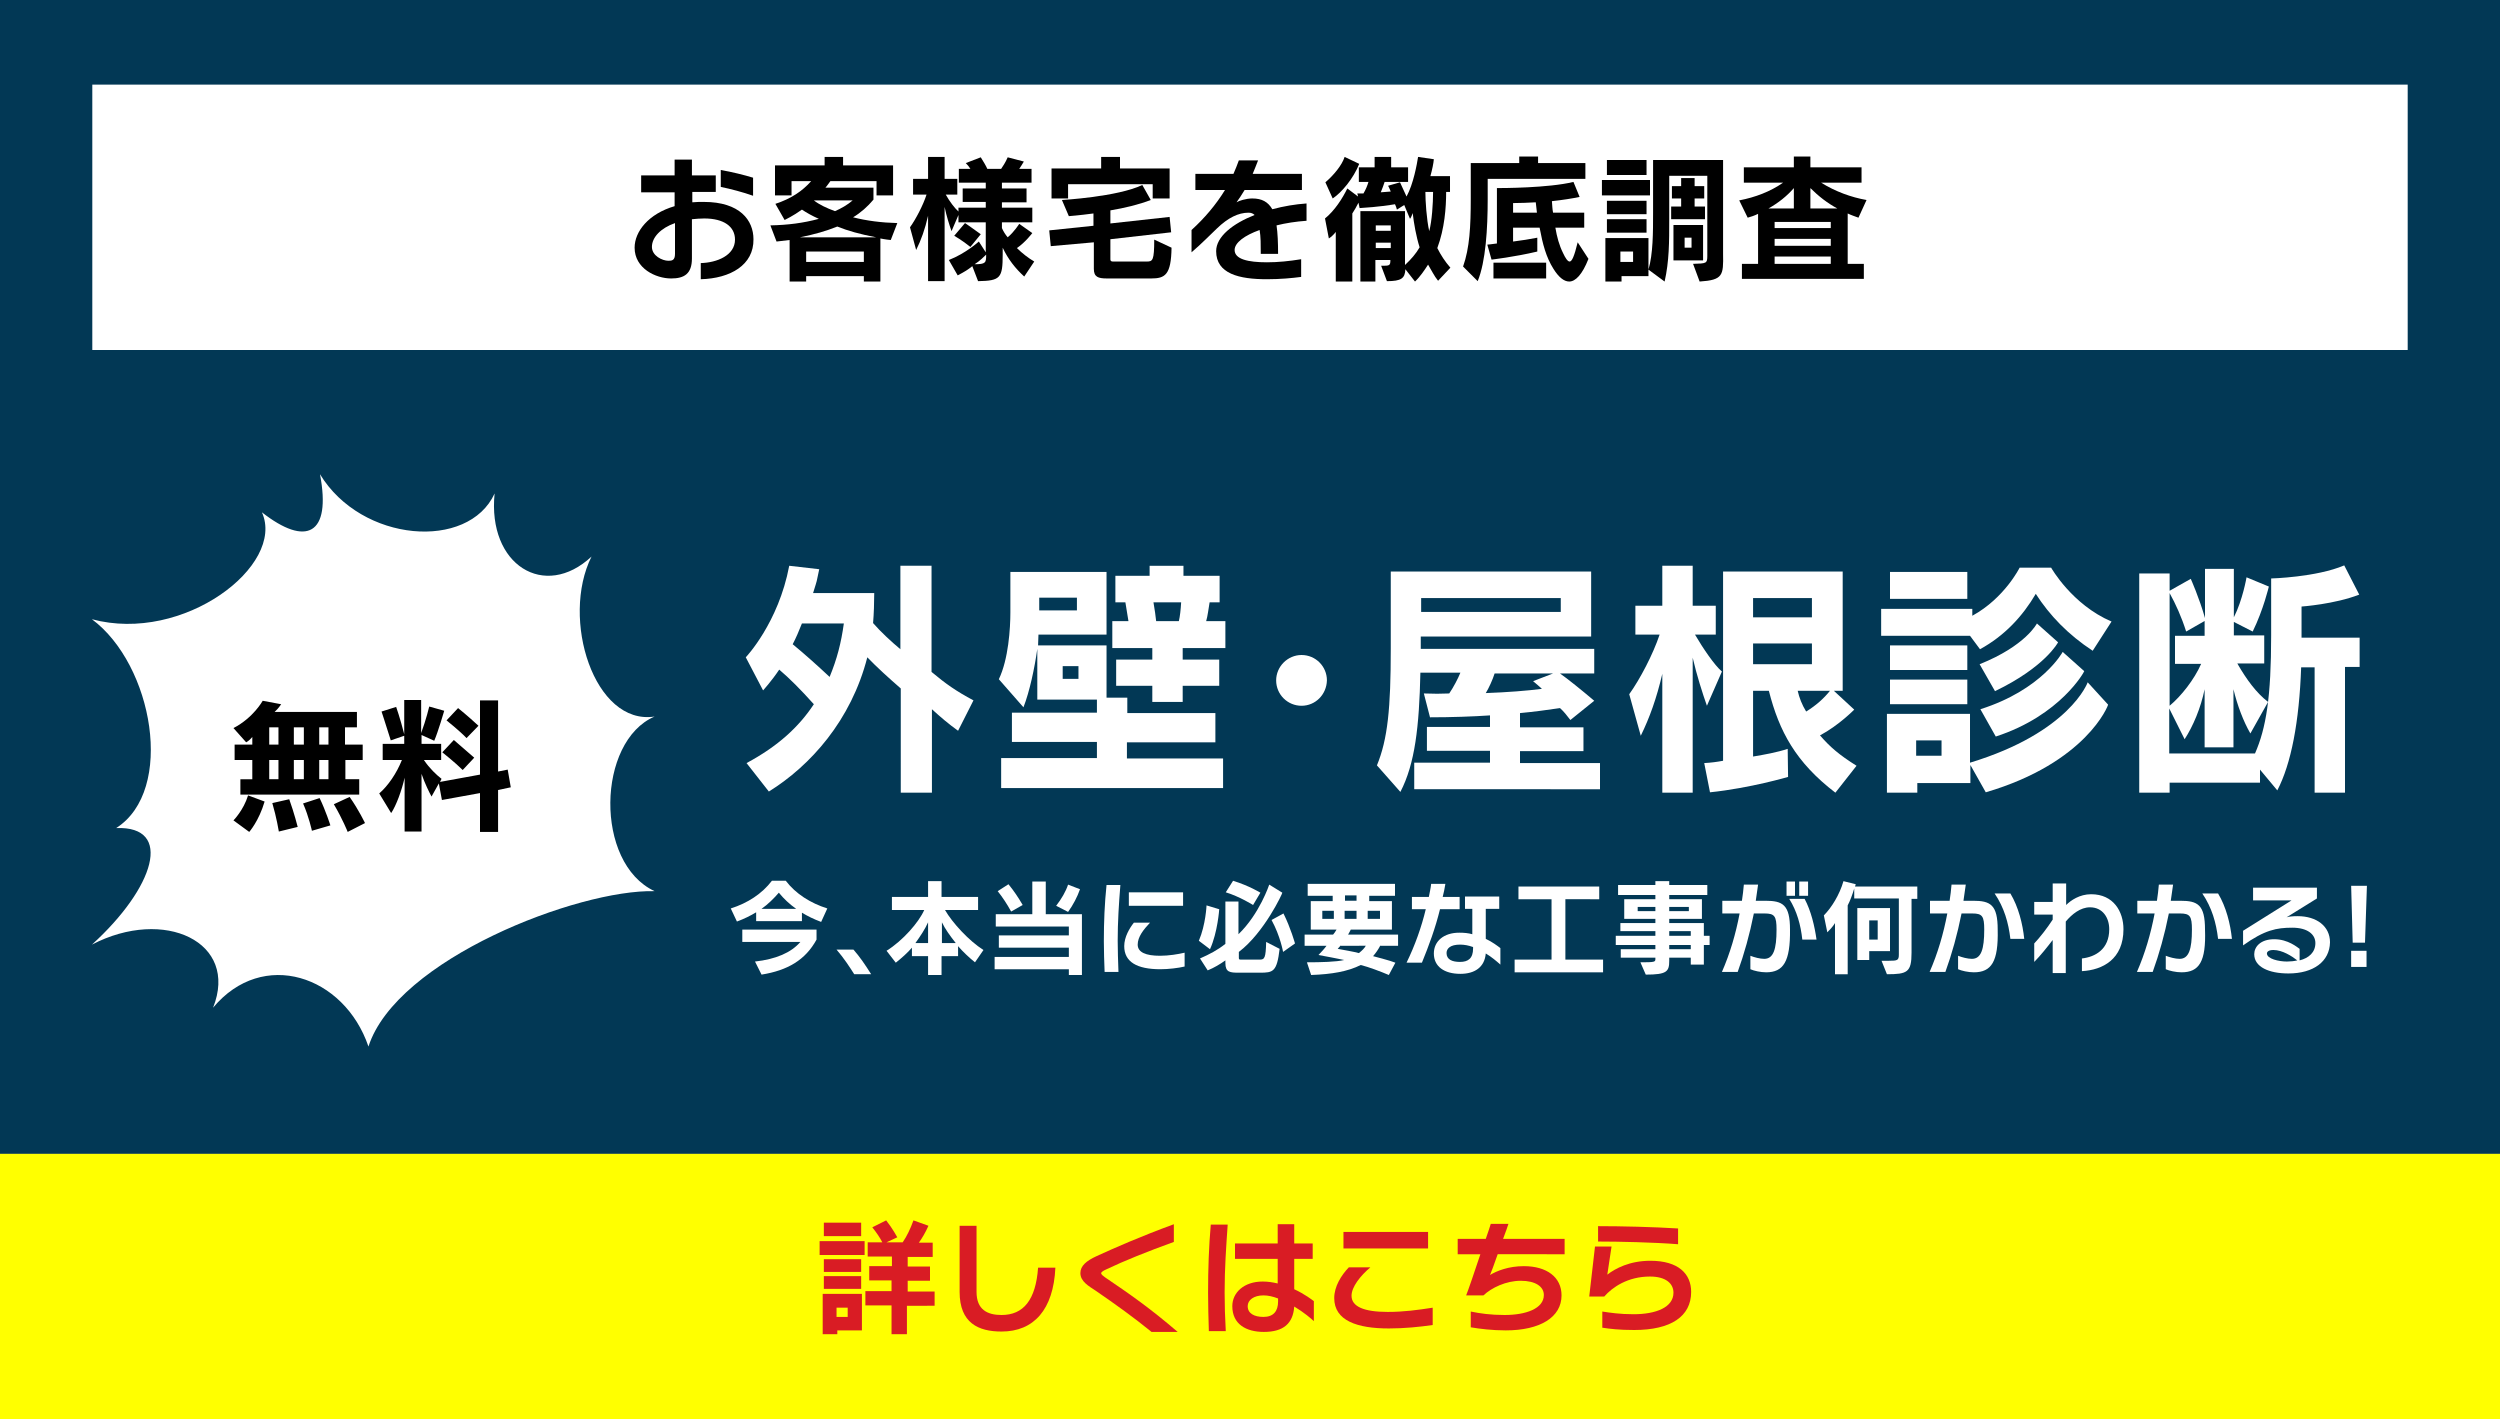 <?xml version="1.0" encoding="utf-8"?>
<!-- Generator: Adobe Illustrator 28.1.0, SVG Export Plug-In . SVG Version: 6.00 Build 0)  -->
<svg version="1.1" id="レイヤー_1" xmlns="http://www.w3.org/2000/svg" xmlns:xlink="http://www.w3.org/1999/xlink" x="0px"
	 y="0px" viewBox="0 0 650 369" style="enable-background:new 0 0 650 369;" xml:space="preserve">
<rect x="0" y="0" width="650" height="369" fill="#808080" stroke="none"/>
<style type="text/css">
	.st0{fill:#023855;}
	.st1{fill:#FFFFFF;}
	.st2{fill:#FFFF00;}
	.st3{fill:#D91C24;}
</style>
<g>
	<rect y="0" class="st0" width="650" height="300"/>
	<rect x="24" y="22" class="st1" width="602" height="69"/>
	<rect y="300" class="st2" width="650" height="69"/>
	<g>
		<path d="M182.2,72.6v-4.2c4.2-0.1,8.9-2,8.9-6.1c0-3.4-2.9-5.5-8-5.5c-1.1,0-2.2,0.1-3.2,0.2v10.2c0,4-2,5.2-5.4,5.2
			c-4,0-9.5-2.6-9.5-8c0-4.2,3.6-8.8,10.4-10.8V50h-8.7v-4.4h8.7v-4.1h4.5v4.1h6.2v4.3H180v2.7c1-0.1,1.9-0.1,3-0.1
			c9.4,0,12.9,4.8,12.9,9.7C196,68.9,189.9,72.4,182.2,72.6z M175.5,58c-3.7,1.3-6,3.7-6,6.2c0,2.3,2.7,3.6,4.3,3.6
			c0.9,0,1.7-0.1,1.7-1.8V58z M187.4,48.6v-4.4c2.9,0.5,6.1,1.3,8.4,2v4.7C193.3,50,189.9,49.1,187.4,48.6z"/>
		<path d="M231.6,62.4c-1.3-0.1-2.7-0.4-2.7-0.4v11.2h-4.3v-1.4h-15v1.4h-4.3V62.4c0,0-1.7,0.2-3.4,0.4l-1.6-4.2
			c4.6-0.1,8.5-0.6,12.6-1.7c-1.8-0.8-3.2-1.6-4.4-2.4c-2.2,1.6-4.5,2.7-4.5,2.7l-2.4-4.2c4-1.3,7-3.3,9.3-5.9h-5.1v3.7h-4.3V43
			h12.9v-2.2h4.8V43h13v7.8h-4.3v-3.7h-12c-0.6,0.9-1.3,1.7-1.3,1.7h12.5v3.1c-1.5,1.8-3.3,3.4-5.3,4.6c3.5,0.9,7.4,1.4,11.5,1.5
			L231.6,62.4z M217.7,58.9c-3,1.2-5.8,2-9.7,2.8h19.8C223.6,60.9,220.4,60,217.7,58.9z M224.6,65.4h-15v2.7h15V65.4z M211.6,52.1
			c1.4,1.1,3.3,2,5.5,2.8c1.6-0.7,3.2-1.6,4.6-2.8H211.6z"/>
		<path d="M266.3,71.9c-2.3-2.1-4.2-4.5-5.6-7.5v1.8c0,6.1-0.6,6.8-6.4,6.9l-1.5-3.9c-1.1,0.9-1.9,1.4-3.8,2.4l-2.3-4
			c4.4-1.7,7.8-4.8,7.8-4.8l1.8,2.8v-7.8h-7.1v-1.9l-1.8,4.2c-0.6-1.7-1.3-3.9-1.8-6.3v19.3h-4.3v-17c-0.8,3.5-1.8,6.3-3.1,8.9
			l-1.6-5.9c1.5-2.1,3.4-5.7,4.3-8.5h-3.5v-4.1h3.9v-5.7h4.3v5.7h3.3v4.1h-3c1,1.8,2.3,3.5,3.3,4.4v-1h7.1v-1.5h-6V49h6v-1.5h-7
			v-3.6h3c-0.3-0.5-0.7-1-1.2-1.5l3.9-1.5c0.7,1.1,1.4,2.3,1.7,3h3.6c0.4-0.6,1.1-1.6,1.7-3l4.2,1.1c-0.4,0.7-0.8,1.3-1.2,1.9h3.2
			v3.6h-7.7V49h6.4v3.6h-6.4V54h7.9v3.8h-7.9v1.5c0.4,0.9,0.9,1.7,1.5,2.4c1.7-1.4,3-3.5,3-3.5l3.4,2.4c0,0-1.8,2.4-4,3.9
			c1.4,1.4,3,2.6,4.5,3.5L266.3,71.9z M252.3,64.2c-2.1-1.7-4.2-2.9-4.2-2.9l2.8-3.3c0,0,1.8,1.2,4.1,2.9L252.3,64.2z M256.4,66.2
			c-0.4,0.4-1.7,1.7-3,2.5c2.9,0,3-0.4,3-2.4C256.4,66.3,256.4,66.2,256.4,66.2z"/>
		<path d="M299.3,72.4h-11.5c-2.3,0-3.4-0.4-3.4-2.5V63L273.2,64l-0.4-4.1l11.5-1.2v-3.2c-3.7,0.5-6.4,0.7-6.4,0.7l-1.8-4.2
			c0,0,14.4-0.8,20.9-3.9l2.2,3.9c-3.1,1.2-6.9,2.1-10.5,2.7v3.4l15.4-1.7l0.4,4l-15.8,1.8v5.2c0,0.6,0.4,0.6,0.8,0.6h8.7
			c1.5,0,1.9-0.3,1.9-5.7l4.5,2.1C304.5,71.5,302.9,72.4,299.3,72.4z M299.7,51.6v-3.7h-22v3.7h-4.3v-7.8h12.9v-3h4.9v3h12.9v7.8
			H299.7z"/>
		<path d="M331.9,58.6c0.3,2,0.4,4.5,0.4,7.4h-4.5c0-2.4,0-4.5-0.3-6.2c-3.9,1.4-6.5,3.3-6.5,5.2c0,2.4,3.5,3.2,8.4,3.2
			c2.9,0,5.8-0.3,8.9-0.8V72c-2.3,0.3-5.4,0.6-8.9,0.6c-7.2,0-13.2-1.4-13.2-7.3c0-3.8,4.4-7.2,10-9.4c-0.4-0.4-0.9-0.6-1.6-0.6
			c-2.6,0-5.3,1.3-8.2,4.1c-1.5,1.4-3.9,3.9-6.6,6.2v-5.8c3.4-3.1,6.3-6.5,8.7-10.4h-7.7v-4.2h9.9c0.5-1.2,1-2.3,1.4-3.5h5
			c-0.5,1.2-0.9,2.4-1.4,3.5h12.8v4.2h-14.9c-0.7,1.2-1.4,2.2-2.1,3.2c0.6-0.4,2.5-1,4.1-1c2.5,0,4.1,0.9,5.2,2.8
			c3-0.8,6-1.3,8.9-1.5v4.5C336.9,57.6,334.3,58,331.9,58.6z"/>
		<path d="M373.9,73c-1-1.2-1.8-2.9-2.6-4.2c-0.9,1.4-2.1,3.2-3.4,4.4l-2.5-3.2c-0.1,2.4-1.1,3.1-4.8,3.1l-1.5-4
			c2.2,0,2.4,0,2.4-1.5h-3.9v5.6h-3.9V54.9h11.6v13.4c0,0.2,0,0.4,0,0.6c1.6-1.5,2.9-3,3.8-4.6c-0.9-2.8-1.5-6.3-1.8-8.9
			c0,0-0.4,1.2-0.7,1.5l-1.5-3.6l-1.9,1.2c-0.1-0.4-0.3-1-0.5-1.4c-1.3,0.2-4.2,0.7-9.2,1l-0.3-1.4c-0.5,1-1,1.9-1.6,2.8v17.7h-4.3
			V60.3c-0.5,0.7-1.3,1.4-1.8,1.7l-1-5.2c2.5-2,4.6-5.3,5.8-7.8l2.8,2.1l-0.2-0.8c0.6,0,1.1,0,1.6,0c0.6-1,1-2,1.3-3h-2.5v-3.8h4.1
			v-2.7h4.3v2.7h4.4v3.8H360c-0.2,0.7-0.6,1.7-1,2.7c1.4-0.1,2.6-0.2,2.6-0.2c-0.3-0.8-0.7-1.5-0.7-1.5l3.1-0.9
			c0.4,0.9,1,2.2,1.7,3.7c1.8-3.3,2.7-8.4,3-10.3l4.1,0.6c-0.1,1.1-0.4,2.6-0.9,4.4h5.1v4.1H376c0,4.1-0.4,9.5-2.3,14.6
			c0.9,1.8,2,3.5,3.4,5.1L373.9,73z M346.5,51.6l-1.9-4.2c2.1-1.8,4.3-4.4,5-6.6l3.8,1.8C351.9,46.4,348.8,50.1,346.5,51.6z
			 M361.6,58.6h-3.9V60h3.9V58.6z M361.6,63.1h-3.9v1.4h3.9V63.1z M370.6,49.9c0,2.3,0.3,7.1,1,10.2c0.7-2.6,1-7.2,1-10.2H370.6z"/>
		<path d="M386.8,46.5v5.3c0,7.6-0.5,16.2-2.6,21.3l-3.8-3.8c1.7-4.8,2-10.4,2-17.7v-9.2h12.6v-1.7h4.9v1.7h12.3v4.1H386.8z
			 M408,73.2c-1.4,0-2.8-1.2-4.1-3.3c-1.9-3-2.8-6.4-3.6-10.7h-6.9v3.6c2.3-0.3,4.3-0.6,6.3-1l0,3.6c-5.9,1.4-11.9,2.1-11.9,2.1
			l-1.1-3.9c0,0,1.2-0.1,2.5-0.3V48.9c0,0,0,0,0.1,0c1,0,13.3,0,19.8-1.6l1.6,3.9c-1.9,0.4-4.4,0.8-7.2,1.1c0.1,1.2,0.1,2,0.3,3h8.1
			v3.9h-7.5c0.4,2.4,1,4.6,2,6.6c0.6,1.3,1.2,2.2,1.7,2.2c0.6,0,1.2-1.3,2.1-5l2.8,4.3C411.4,71.4,409.6,73.2,408,73.2z M388.3,72.4
			v-4.1H402v4.1H388.3z M399.3,52.6c-2,0.1-3.9,0.2-5.9,0.2v2.5h6.2C399.5,54.5,399.4,53.6,399.3,52.6z"/>
		<path d="M416.5,50.8v-4H429v4H416.5z M421.6,71.8v1.4h-4.2V61.9h11.2v9.9H421.6z M417.8,45.5v-3.9h10.3v3.9H417.8z M417.8,55.7
			v-3.5h10.3v3.5H417.8z M417.8,60.5V57h10.3v3.5H417.8z M424.6,65.4h-3.3v2.7h3.3V65.4z M441.9,73.2l-1.7-4.6
			c3.5-0.1,3.7-0.1,3.7-2.1V45.7H434V57c0,5.9,0,10.9-1.2,16.2l-4.2-3.1c1.2-4.1,1.2-9.7,1.2-14.8V41.6h18.2v24c0,0.1,0,0.3,0,0.4
			C448.1,71.6,448,72.8,441.9,73.2z M434.5,57v-3.3h2.6v-2.1h-2.4v-3.2h2.4v-2.1h3.5v2.1h2.5v3.2h-2.5v2.1h2.7V57H434.5z
			 M435.1,67.7v-9.2h7.7v9.2H435.1z M439.8,61.8H438v2.6h1.8V61.8z"/>
		<path d="M483.2,56.6c-0.8-0.3-2-0.7-2.8-1.1v13.1h4.2v3.9h-31.7v-3.9h4.2v-13c-0.8,0.4-1.9,0.8-2.7,1l-2.2-4.5
			c4.2-0.8,8.1-2.3,11.4-4.6h-10.2v-4h13v-2.8h4.3v2.8h13.3v4h-10.5c3.7,2.3,7.8,3.8,11.8,4.5L483.2,56.6z M466.4,48.9
			c-1.8,2.1-4.1,3.9-6.6,5.3h6.6V48.9z M476,57.7h-14.6v1.6H476V57.7z M476,62.1h-14.6v1.8H476V62.1z M476,66.7h-14.6v1.9H476V66.7z
			 M470.7,48.9v5.3h7C475.1,52.8,472.8,51,470.7,48.9z"/>
	</g>
	<g>
		<path class="st1" d="M68.1,133.2c6.2,13.8-20.4,34.2-44.2,27.8c15.9,11.8,21.7,44.5,6.3,54.3c15-0.6,10,15.5-6.3,30.3
			c18.8-9.8,38.3-0.7,31.5,16.4c12.9-15.5,34.1-8.4,40.4,10.1c7.3-22.7,54.5-40.9,74.4-40.4c-15.7-7.3-15-39,0-45.4
			c-15.7,2.4-24.5-25.4-16.4-41.6c-12.2,11.4-27.1,2.2-25.2-16.4c-6.8,14.9-34.6,12.8-45.4-5C86.2,139.1,79.6,142.2,68.1,133.2z"/>
	</g>
	<g>
		<path d="M64.8,216.3l-4.1-3c0,0,2.6-2.6,3.8-6.5l4.3,1.6C67.3,213.5,64.8,216.3,64.8,216.3z M89.8,197.6v5h3.6v4H62.5v-4h3.1v-5
			H61v-4h4.6v-2c-0.4,0.5-1,1.1-1.6,1.4l-3.3-3.7c5.2-2.7,7.6-7.1,7.6-7.1l4.8,0.9c0,0-0.7,1.1-1.7,2h21.4v4h-3.1v4.5h4.6v4H89.8z
			 M72.4,189.1h-2.4v4.5h2.4V189.1z M72.4,197.6h-2.4v5h2.4V197.6z M72.5,216.2c0,0-0.6-3.7-1.7-7.4l4.4-1c1.3,3.6,2.2,7.2,2.2,7.2
			L72.5,216.2z M79,189.1h-2.6v4.5H79V189.1z M79,197.6h-2.6v5H79V197.6z M81.1,216c0,0-0.8-3.7-2.3-7.1l4.3-1.4
			c1.6,3.3,2.8,7.1,2.8,7.1L81.1,216z M85.4,189.1H83v4.5h2.4V189.1z M85.4,197.6H83v5h2.4V197.6z M90.4,216.3c0,0-1.3-3.3-3.6-7.2
			l4.1-1.9c2.4,3.4,4,6.8,4,6.8L90.4,216.3z"/>
		<path d="M129.5,205.4v10.9h-4.7v-10.1l-9.9,1.8l-0.8-4.3l-1.9,3.4c-0.6-1.1-1.8-3.5-2.6-5.9v15h-4.4v-14c-0.7,3.2-2.2,7.3-3.5,9.2
			l-3.1-5.1c2.3-2,4.5-5.2,5.9-8.7h-5v-4.2h5.6v-2.1l-3.5,1.2c-1.5-4.8-2.4-7.5-2.4-7.5l3.8-1.2c0,0,1,2.8,2.1,7.1v-8.9h4.4v8.6
			c1.3-3.5,2.1-6.9,2.1-6.9l3.9,1.1c0,0-1.6,5.5-2.6,7.8l-3.3-1.5v2.3h5.1v4.2h-4.5c1.5,2.2,3.2,3.8,4.6,4.9l-0.4,0.8l10.4-1.9
			v-19.3h4.7v18.5l2.5-0.5l0.8,4.6L129.5,205.4z M120.3,200.2c-1.9-1.9-5.3-4.6-5.3-4.6l3-3.2c0,0,2.8,2.4,5.3,4.6L120.3,200.2z
			 M121.3,191.9c-1.7-1.8-5.2-4.6-5.2-4.6l3-3.2c0,0,2.5,2,5.3,4.6L121.3,191.9z"/>
	</g>
	<g>
		<path class="st1" d="M249.1,190c-2.5-1.8-4.5-3.5-6.8-5.6v21.7h-8.1V179c-3.1-2.7-6.2-5.5-8.7-8.1c-4.2,16.4-14.8,28.2-25.6,34.9
			l-5.8-7.4c8.2-4.4,13.6-9.4,17.5-15.3c-3.5-3.9-6.3-6.7-9-9c-2,3-4.2,5.4-4.2,5.4l-4.5-8.6c0,0,8.5-8.9,11.3-23.8l7.8,0.9
			c-0.9,4.1-0.3,2-1.6,6.2h15.9c0,2.4-0.1,5.5-0.3,7.8c2,2.3,4.7,4.8,7.1,6.8v-21.7h8.1v27.6c3.7,3.1,6.4,5,10.9,7.4L249.1,190z
			 M208.5,162.1c-0.7,1.8-1.6,3.9-2.4,5.4c2.8,2.3,6.3,5.4,9.6,8.5c1.9-4.6,3-8.8,3.7-13.9H208.5z"/>
		<path class="st1" d="M260.3,204.8v-7.7h24.9v-4.2h-22.1v-7.6h22.1v-3.4h-15.5v-13.2c-0.7,5-2,11.1-3.6,15.2l-6.4-7.3
			c2.5-5.2,3-13.2,3-17.4v-10.5h25V165h-17.7c0,0.3-0.1,2.2-0.1,2.8h17.8v13.6h5.4v4h22.9v7.6H293v4.2h25v7.7H260.3z M280,155.4
			h-9.8v3.3h9.8V155.4z M280.4,173.2h-4.1v3.3h4.1V173.2z M307.5,168.5v3h9.5v6.8h-9.5v4.2h-7.9v-4.2h-9.4v-6.8h9.4v-3h-10.4v-7h4.2
			c-0.2-1.3-0.5-3.2-0.8-4.9H290v-6.9h8.9v-2.6h8.8v2.6h9.4v6.9h-2.6c-0.3,1.7-0.5,3.6-0.9,4.9h5v7H307.5z M299.9,156.6
			c0.3,1.8,0.6,3.7,0.7,4.9h5.9c0.3-1.2,0.5-3.1,0.6-4.9H299.9z"/>
		<path class="st1" d="M338.4,183.5c-3.6,0-6.6-2.9-6.6-6.6c0-3.6,3-6.6,6.6-6.6c3.7,0,6.6,3,6.6,6.6
			C344.9,180.6,342,183.5,338.4,183.5z"/>
		<path class="st1" d="M367.7,205.1v-6.8h19.7v-3.1h-16.4v-6.2h16.4v-3c-4.3,0.3-10.1,0.5-15.6,0.5l-1.6-6.2c2.5,0.1,4.5,0.1,6.6,0
			c1.1-1.6,2.3-3.9,2.9-5.4h-10.4c-0.3,14-1.4,23.7-5.2,31L358,199c2.8-6.8,3.6-14.8,3.6-30.4v-20h52.1v16.9h-44.3v3.2h45.1v6.4
			h-8.9c2,1.4,5.6,4.3,8.9,7.1l-6.2,5c-1-1.3-1.7-2.2-2.7-3.1c-3.3,0.5-7.1,1-10.4,1.3v3.7h16.5v6.2h-16.5v3.1h20.8v6.8H367.7z
			 M405.8,155.5h-36.3v3.6h36.3V155.5z M388.6,175.1c-0.5,1.6-1.5,3.8-2.3,5.1c5.6-0.2,10.7-0.6,14.6-1.1c-0.6-0.6-1.5-1.3-2.3-2
			l5.2-2H388.6z"/>
		<path class="st1" d="M443.8,183.5c-1.1-3.1-2.7-8.1-3.7-12.5v35.1h-7.9v-30.9c-1.5,6.4-3.3,11.4-5.6,16.1l-3-10.8
			c2.8-3.9,6.2-10.4,7.9-15.5h-6.3v-7.5h7v-10.4h7.9v10.4h6v7.5h-5.4c2.1,3.6,5.1,8,7,9.6L443.8,183.5z M477.2,206.1
			c-10.3-7.9-14.6-15.9-17.3-26.5h-4.1v17.1c3-0.5,6.3-1.1,9-2l0.1,7.3c0,0-9.8,2.9-20.3,4l-1.5-7.6c1.8-0.1,3.3-0.3,4.9-0.6v-49.2
			h31.1v31h-2.3l5.3,4.9c0,0-4,4.1-8.9,6.7c2.6,3,4.9,5,9.5,7.9L477.2,206.1z M471.1,155.5h-15.3v5h15.3V155.5z M471.1,167.3h-15.3
			v5.4h15.3V167.3z M467.4,179.6c0.4,1.8,1.1,3.6,2.2,5.4c2.6-1.6,4.6-3.4,6.2-5.4H467.4z"/>
		<path class="st1" d="M544.1,169.2c-6.4-4.2-11.2-9.2-14.8-14.8c-3.4,5.8-8.1,10.9-14.5,14.4l-2.6-3.5h-23.1v-7h23.7v1.8
			c8.4-4.6,12.3-12.5,12.3-12.5h8.2c0,0,5.4,9.6,15.7,14L544.1,169.2z M516.3,206l-4-7.1v4.7h-13.8v2.5h-7.9v-20.5h21.6v12.7
			c26-7.9,30.6-20.9,30.6-20.9l5.3,5.8C548.2,183.3,542.5,198.3,516.3,206z M491.4,155.7v-7h20.1v7H491.4z M491.4,174.2v-6.4h20.1
			v6.4H491.4z M491.4,183.1v-6.4h20.1v6.4H491.4z M504.8,192.5h-6.6v4h6.6V192.5z M518.7,179.7l-4-7c12-4.8,14.9-10.6,14.9-10.6
			l5.5,4.9C535.1,167,531.8,173.4,518.7,179.7z M518.9,191.5l-4-7.1c16.1-5.1,21.4-14.9,21.4-14.9l5.6,5
			C542,174.5,535.8,186,518.9,191.5z"/>
		<path class="st1" d="M609.7,173.5v32.6h-7.9v-32.6h-3.5c-0.5,14.2-2.6,25.1-6.2,32l-4.5-5.4v3.4h-23.5v2.6h-7.9v-57h7.9v4.5
			l5.5-3.1c0,0,2.2,4.9,3.7,10.2v-12.8h7.5v12.6c2.3-4.5,3.3-10.4,3.3-10.4l5.8,2.4c0,0-1.4,6-4.2,11.7l-4.9-2.5v3.5h7.9v7.3h-7
			c2.4,4.2,5,7.7,8,10l-4.6,8.2c-1.8-3.1-3.4-7.3-4.4-11.5v15.1h-7.5v-15.1c-1,4.9-3,9.6-5.2,13l-4-8v11.7h22.3
			c2.9-6.6,4.2-14.7,4.2-30.7v-14.8c0,0,11.7-0.3,19-3.4l3.9,7.6c-6.4,2.5-15,3.1-15,3.1v8.1h15.1v7.6H609.7z M573.3,161.4l-4.9,2.8
			c-1.2-3.8-2.7-7.1-4.3-10v29.3c3-2.5,6.4-6.8,8.2-10.9h-6.8v-7.3h7.7V161.4z"/>
	</g>
	<g>
		<path class="st1" d="M213.5,239.7c-1.9-0.7-3.5-1.5-5-2.4v2.2h-11.9v-2.3c-1.5,0.9-3.1,1.7-5,2.4l-1.6-3.4
			c4.4-1.4,8.1-3.8,10.7-7.2h3.6c2.6,3.4,6.4,5.8,10.8,7.2L213.5,239.7z M198,253.4l-1.7-3.4c5.4-0.6,9.4-2.3,11.8-5.1h-15.1v-3.2
			h19.3v2.6C209.4,249.6,204.8,252.3,198,253.4z M202.5,232.1c-1.3,1.5-2.8,3-4.5,4.2h9C205.3,235.1,203.8,233.7,202.5,232.1z"/>
		<path class="st1" d="M222.1,253.3c-1.2-1.9-2.7-4.2-4.6-6.4h4.4c1.6,1.8,3.1,4,4.6,6.4L222.1,253.3z"/>
		<path class="st1" d="M253.5,250.2c-1.4-1.1-3.2-2.8-4.4-4.2v2.6h-4.3v4.9h-3.5v-4.9h-4.2v-2.2c-1.1,1.3-2.8,2.8-4.2,3.9l-2.4-3.1
			c4.2-2.6,8.4-7.4,9.8-10.6h-8.4v-3.4h9.4v-4.1h3.5v4.1h9.5v3.4h-8.6c1.9,3.3,6.2,8,10,10.4L253.5,250.2z M241.3,239.8
			c-0.8,1.8-2,3.6-3.3,5.4h3.3V239.8z M244.9,239.8v5.4h3.6C247,243.3,245.7,241.5,244.9,239.8z"/>
		<path class="st1" d="M277.9,253.4v-1.4h-19.3v-3.2h19.3v-2.4h-18.2v-3.2h18.2v-2.3h-19v-3.2h9.5v-8.5h3.5v8.5h9.4v15.8H277.9z
			 M262.9,237c-1.1-2-2.3-3.8-3.5-5.3l2.8-1.8c1.4,1.7,2.6,3.5,3.7,5.4L262.9,237z M277.7,237.1l-3.1-1.6c1.4-1.8,2.5-3.7,3.1-5.5
			l3.1,1.2C280.1,233.2,279,235.3,277.7,237.1z"/>
		<path class="st1" d="M290.6,244.6c0,2.5,0.1,5.2,0.2,8.1h-3.6c-0.1-2.6-0.2-5.4-0.2-8c0-5,0.2-9.8,0.7-14.6h3.6
			C290.9,235,290.6,239.7,290.6,244.6z M301.7,252c-6.1,0-9.4-1.9-9.4-6c0-2.4,1.4-4.7,2.5-6.1h4.2c-1.7,1.8-3.2,3.7-3.2,5.7
			c0,2,2.1,2.9,5.8,2.9c2.3,0,4.7-0.4,6.4-0.8v3.6C306.3,251.7,303.8,252,301.7,252z M293.5,235.5V232h14.1v3.5H293.5z"/>
		<path class="st1" d="M314.6,246.8l-2.9-2.2c1.8-4.2,2-9.2,2-9.2l3.3,1C317,236.4,316.6,242.4,314.6,246.8z M322.1,247.5v1.5
			c0,0.5,0.1,0.5,0.8,0.5h4.6c1.3,0,1.6-0.4,1.7-4.6l3.5,1.8c-0.7,6-1.7,6.2-5.1,6.2h-5.5c-2.3,0-3.5-0.1-3.5-2.5v-0.7
			c-1.4,1-2.9,1.9-4.6,2.6l-2-3.1c2.5-1.1,4.6-2.2,6.6-3.8v-11h3.4v8.5c5.5-5.3,8-12.9,8-12.9l3.4,2.1
			C333.5,232.2,328.7,242.5,322.1,247.5z M325.8,235.3c0,0-3.5-2.2-7.1-3.3l1.9-3c4.2,1.3,7.1,3.1,7.1,3.1L325.8,235.3z
			 M333.6,247.5c0,0-0.7-4.1-3-8.3l3.1-1.7c1.9,3.8,3,7.8,3,7.8L333.6,247.5z"/>
		<path class="st1" d="M358.9,245.8c-0.5,1-1.2,2-1.9,2.8c1.7,0.5,4,1,5.8,1.7l-1.7,3.2c-2.1-0.9-5.3-2.1-7.3-2.6
			c-3.4,1.7-7.5,2.4-12.9,2.6l-1.1-3.3c3.5,0,7.7-0.1,9.7-0.6c-1.4-0.3-5-1-6.7-1.3c0.7-0.7,1.6-1.7,2.1-2.4h-5.7v-2.9h7.4
			c0.3-0.3,0.6-0.8,0.9-1.3h-6.7v-7.4h5.7v-1.4h-6.5v-3.1h22.7v3.1h-6.7v1.4h5.9v7.4h-10.7c-0.2,0.4-0.4,0.8-0.7,1.3h13v2.9H358.9z
			 M346.8,236.8h-3v2.1h3V236.8z M348.6,245.8c-0.2,0.2-0.5,0.6-0.8,0.9c1.1,0.2,4.5,0.8,5.5,1.1c0.8-0.6,1.5-1.3,1.8-1.9H348.6z
			 M352.7,236.8h-3.1v2.1h3.1V236.8z M352.7,232.8h-3v1.4h3V232.8z M358.8,236.8h-3.2v2.1h3.2V236.8z"/>
		<path class="st1" d="M374.4,236.4c-1.2,4.9-2.9,9.5-4.7,13.9h-4c2.2-4.5,3.9-9.3,5-13.9h-3.6v-3.2h4.4c0.2-1.1,0.5-2.3,0.6-3.4
			h3.7c-0.2,1.2-0.4,2.3-0.7,3.4h4.4v3.2H374.4z M386.3,247.9c-0.3,3.6-2.9,5.3-6.6,5.3c-4.2,0-6.9-1.9-6.9-5.3
			c0-3.2,2.6-5.4,6.6-5.4c1.2,0,2.4,0.1,3.4,0.4v-6.6h-1.9v-3.2h8.9v3.2h-3.5v7.8c1.7,0.8,3,1.8,3.8,2.4v4.3
			C389.1,249.9,387.8,248.8,386.3,247.9z M382.9,246.2c-1.1-0.4-2.2-0.6-3.3-0.6c-2.5,0-3.5,1-3.5,2.2c0,1.7,1.5,2.3,3.5,2.3
			c2.1,0,3.4-0.9,3.4-3.5V246.2z"/>
		<path class="st1" d="M393.8,252.8v-3.3h9.6v-15.7h-8.6v-3.3h21v3.3H407v15.7h9.8v3.3H393.8z"/>
		<path class="st1" d="M443,245.7v5.1h-3.4V249H434v0.8c0,2.8-0.6,3.6-6.1,3.6l-1.4-3.2c3.8,0,3.9-0.1,3.9-0.9V249h-9v-2.2h9v-1.1
			h-10.3v-2.4h10.3v-1.2h-9.1V240h9.1v-1.1h-8.1v-5.1h8.1v-1.1h-9.7v-2.6h9.7v-1h3.6v1h9.9v2.6H434v1.1h8.5v5.1H434v1.1h9v3.3h1.5
			v2.4H443z M430.4,235.8h-4.6v1.1h4.6V235.8z M439,235.8H434v1.1h5.1V235.8z M439.6,242.1H434v1.2h5.6V242.1z M439.6,245.7H434v1.1
			h5.6V245.7z"/>
		<path class="st1" d="M459.2,252.8c-1.5,0-3.2-0.4-4.1-0.8v-3.5c1,0.4,2.5,0.8,3.6,0.8c2.4,0,3.2-2.5,3.2-7.6
			c0-3.5-0.5-4.2-3.1-4.2H456c-1.1,5.5-2.5,10.5-4.2,15.2h-4.1c2.1-4.8,3.6-9.9,4.6-15.2h-4.5v-3.3h5.1c0.2-1.4,0.4-2.8,0.5-4.2h3.7
			c-0.2,1.4-0.4,2.8-0.6,4.2h2.5c4.5,0,6.4,1,6.4,7.5C465.5,250,463.7,252.8,459.2,252.8z M464.5,232.9v-3.7h2.2v3.7H464.5z
			 M468.6,244.3c-0.4-3.8-1.4-7.4-3.4-10.6h4c1.7,3.2,2.6,7.1,3.1,10.6H468.6z M467.8,232.9v-3.7h2.3v3.7H467.8z"/>
		<path class="st1" d="M497,233.7v14c0,5.1-1.1,5.6-6.4,5.6l-1.4-3.5c0.8,0,1.4,0,1.9,0c2.2,0,2.6-0.1,2.6-1.6v-14.6h-11.6v-2.6
			c-0.4,1.4-1.1,3.3-1.7,4.4v17.9h-3.3V240c-0.6,1-1.5,1.9-2,2.4l-0.9-4.4c2-2,4.1-5.4,5.1-8.9l3.2,0.8c-0.1,0.2-0.1,0.4-0.2,0.6
			h16.2v3.2H497z M486,247.4v2.2h-3.1v-13.5h8.5v11.2H486z M488.2,239.3H486v5h2.2V239.3z"/>
		<path class="st1" d="M513.2,252.8c-1.5,0-3.2-0.4-4.1-0.8v-3.5c1,0.4,2.5,0.8,3.6,0.8c2.4,0,3.2-2.5,3.2-7.6
			c0-3.5-0.5-4.2-3.1-4.2H510c-1.1,5.5-2.5,10.5-4.2,15.2h-4.1c2.1-4.8,3.6-9.9,4.6-15.2h-4.5v-3.3h5.1c0.2-1.4,0.4-2.8,0.5-4.2h3.7
			c-0.2,1.4-0.4,2.8-0.6,4.2h2.5c4.5,0,6.4,1,6.4,7.5C519.6,250,517.8,252.8,513.2,252.8z M522.7,244.1c-0.5-4.2-1.6-8.1-4.1-11.8
			h4.1c2.1,3.5,3.2,7.9,3.6,11.8H522.7z"/>
		<path class="st1" d="M541.3,252.5v-3.3c3.5-0.4,7.1-2.4,7.1-7.6c0-3-1.7-5.7-5-5.7c-2.5,0-4.7,1.8-6.3,3.7v13.4h-3.4v-8.6
			c-1.3,1.7-3.2,4.1-4.8,5.7v-4.8c1.5-1.6,3.3-3.9,4.8-6.2v-1.3h-4.8v-3.3h4.8v-4.8h3.5v5.6c1.2-1.2,3.5-2.8,6.5-2.8
			c5.8,0,8.4,4.5,8.4,9.1C552.1,249.4,546.7,252.2,541.3,252.5z"/>
		<path class="st1" d="M567.2,252.8c-1.5,0-3.2-0.4-4.1-0.8v-3.5c1,0.4,2.5,0.8,3.6,0.8c2.4,0,3.2-2.5,3.2-7.6
			c0-3.5-0.5-4.2-3.1-4.2h-2.9c-1.1,5.5-2.5,10.5-4.2,15.2h-4.1c2.1-4.8,3.6-9.9,4.6-15.2h-4.5v-3.3h5.1c0.2-1.4,0.4-2.8,0.5-4.2
			h3.7c-0.2,1.4-0.4,2.8-0.6,4.2h2.5c4.5,0,6.4,1,6.4,7.5C573.6,250,571.8,252.8,567.2,252.8z M576.7,244.1
			c-0.5-4.2-1.6-8.1-4.1-11.8h4.1c2.1,3.5,3.2,7.9,3.6,11.8H576.7z"/>
		<path class="st1" d="M595,253.1c-5.1,0-8.9-1.7-8.9-5c0-1.9,1.6-3.9,5.2-3.9c3.6,0,6,2.1,6.6,2.5v3c2.4-0.6,4.1-2.1,4.1-4.5
			c0-2.3-2.1-4-6-4c-4.1,0-7.2,0.6-12.8,4.6v-3.8l12.6-7.9h-10v-3.3h16.6v2.8l-7.9,4.9c0.6-0.2,1.6-0.3,2.9-0.3
			c4.9,0,8.4,2.6,8.4,6.8C605.7,250,601.5,253.1,595,253.1z M591.1,247c-1.3,0-1.7,0.5-1.7,0.9c0,1.4,3.1,2.1,5.2,2.1
			c0.9,0,1.9-0.1,2.7-0.3C595.9,248.6,593.4,247,591.1,247z"/>
		<path class="st1" d="M614.9,245.1h-3.2l-0.4-14.8h4.1L614.9,245.1z M611.3,251.4v-4.2h4v4.2H611.3z"/>
	</g>
	<g>
		<path class="st3" d="M213.1,326.3v-3.6h11.7v3.6H213.1z M217.7,345.9v1h-3.8v-10.5h10.2v9.5H217.7z M214.2,321.4v-3.5h9.7v3.5
			H214.2z M214.2,330.7v-3.3h9.7v3.3H214.2z M214.2,335.1v-3.3h9.7v3.3H214.2z M220.4,340h-2.9v2.4h2.9V340z M235.8,339.4v7.5h-4
			v-7.5H225v-3.7h6.8v-2.8H226v-3.7h5.9v-2.5h-6.3v-3.7h3.8c-0.6-1.2-1.5-2.5-2.6-3.9l3.6-1.8c1.6,2,2.9,4.4,2.9,4.4l-2.8,1.3h4.2
			c1.1-1.6,2-3.5,2.8-5.7l3.9,1.4c-0.8,1.8-1.7,3.3-2.5,4.4h3.6v3.7h-6.5v2.5h5.8v3.7h-5.8v2.8h7v3.7H235.8z"/>
		<path class="st3" d="M260.4,346.2c-6,0-10.9-2.2-10.9-10.3v-17.2h4.4v17.2c0,4.6,2.8,6,6.5,6c5.7,0,8.9-3.9,9.5-12.3h4.5
			C273.9,340.5,268.8,346.2,260.4,346.2z"/>
		<path class="st3" d="M299.4,346.3c-4.4-3.6-9.4-7.2-14.5-10.7c-1.8-1.2-4-2.4-4-4.6c0-1.9,1.6-3.2,4.2-4.4
			c4.8-2.2,11.4-5.1,20.1-8.3v4.6c-6.9,2.5-12.9,4.9-17.7,7.2c-0.7,0.3-1.2,0.7-1.2,0.9c0,0.4,0.6,0.8,1,1.1
			c6.5,4.4,11.8,8.1,18.9,14.2L299.4,346.3z"/>
		<path class="st3" d="M318.4,336c0,3.2,0.1,6.6,0.3,10.1h-4.4c-0.1-3.3-0.2-6.6-0.2-10c0-6.2,0.2-11.9,0.7-17.7h4.4
			C318.8,324.2,318.4,329.8,318.4,336z M336.5,339.7c-0.3,4.4-2.8,6.6-7.9,6.6c-4.6,0-8.2-2-8.2-6.7c0-3.5,3-6.4,7.9-6.4
			c1.4,0,2.6,0.2,3.9,0.5c0-1.9,0-4.2,0-6.4h-11.1v-4h11.1c0-2.3,0-4.2,0-5h4.3c0,0.6,0,2.5,0,5h4.8v4h-4.8c0,2.7,0,5.6,0,7.9
			c2.8,1.3,4.7,2.8,5.1,3.1v5.2C341,342.9,339,341.2,336.5,339.7z M332.3,337.6c-1.3-0.5-2.6-0.8-3.8-0.8c-2.5,0-4.1,1.2-4.1,2.8
			c0,1.9,1.7,2.8,4.1,2.8c2.6,0,3.8-1.5,3.8-4C332.3,338.2,332.3,337.9,332.3,337.6z"/>
		<path class="st3" d="M361.1,345.4c-8.2,0-14.2-2-14.2-7.9c0-3,1.8-5.9,3.8-8h5.6c-2.6,2.2-4.9,5.1-4.9,7.4c0,2.8,3.2,4.2,9.4,4.2
			c4.2,0,7.8-0.5,11.7-1.1v4.5C369.1,345,365.1,345.4,361.1,345.4z M349.3,324.6v-4.3h22v4.3H349.3z"/>
		<path class="st3" d="M389.4,326.1c-0.9,2.6-1.8,5-2,5.4c1.8-1.1,4.9-2.3,8.8-2.3c6,0,9.8,2.9,9.8,7.6c0,5.7-5.6,9.1-14.5,9.1
			c-3.5,0-6.8-0.4-9.1-0.8V341c2.4,0.5,5.2,0.9,8.8,0.9c5.4,0,10.2-1.6,10.2-5.2c0-2.2-2.2-3.7-6-3.7c-3.8,0-7.6,1.8-9.7,3.8h-4.5
			c0.5-1.2,2.2-6.2,3.7-10.7h-5.9v-4h7.3c0.7-1.9,1.1-3.3,1.3-3.9h4.6c-0.2,0.6-0.7,2.1-1.4,3.9h16v4H389.4z"/>
		<path class="st3" d="M424.9,345.8c-4,0-6.3-0.3-8.3-0.6v-4.2c2,0.3,4.5,0.7,8.1,0.7c5.9,0,10.4-1.8,10.4-5.6c0-2.4-2-4.2-6.1-4.2
			c-5.8,0-9.8,2.8-11.9,5.2h-3.9l1.5-13h4.3l-1.1,7.3c2.1-1.6,5.8-3.6,11.2-3.6c7.3,0,10.6,3.4,10.6,8.1
			C439.7,342.3,434.4,345.8,424.9,345.8z M415.5,322.8v-4c5.9,0,14.5,0.2,20.8,0.6v4.1C430,323,420.9,322.8,415.5,322.8z"/>
	</g>
</g>
</svg>
